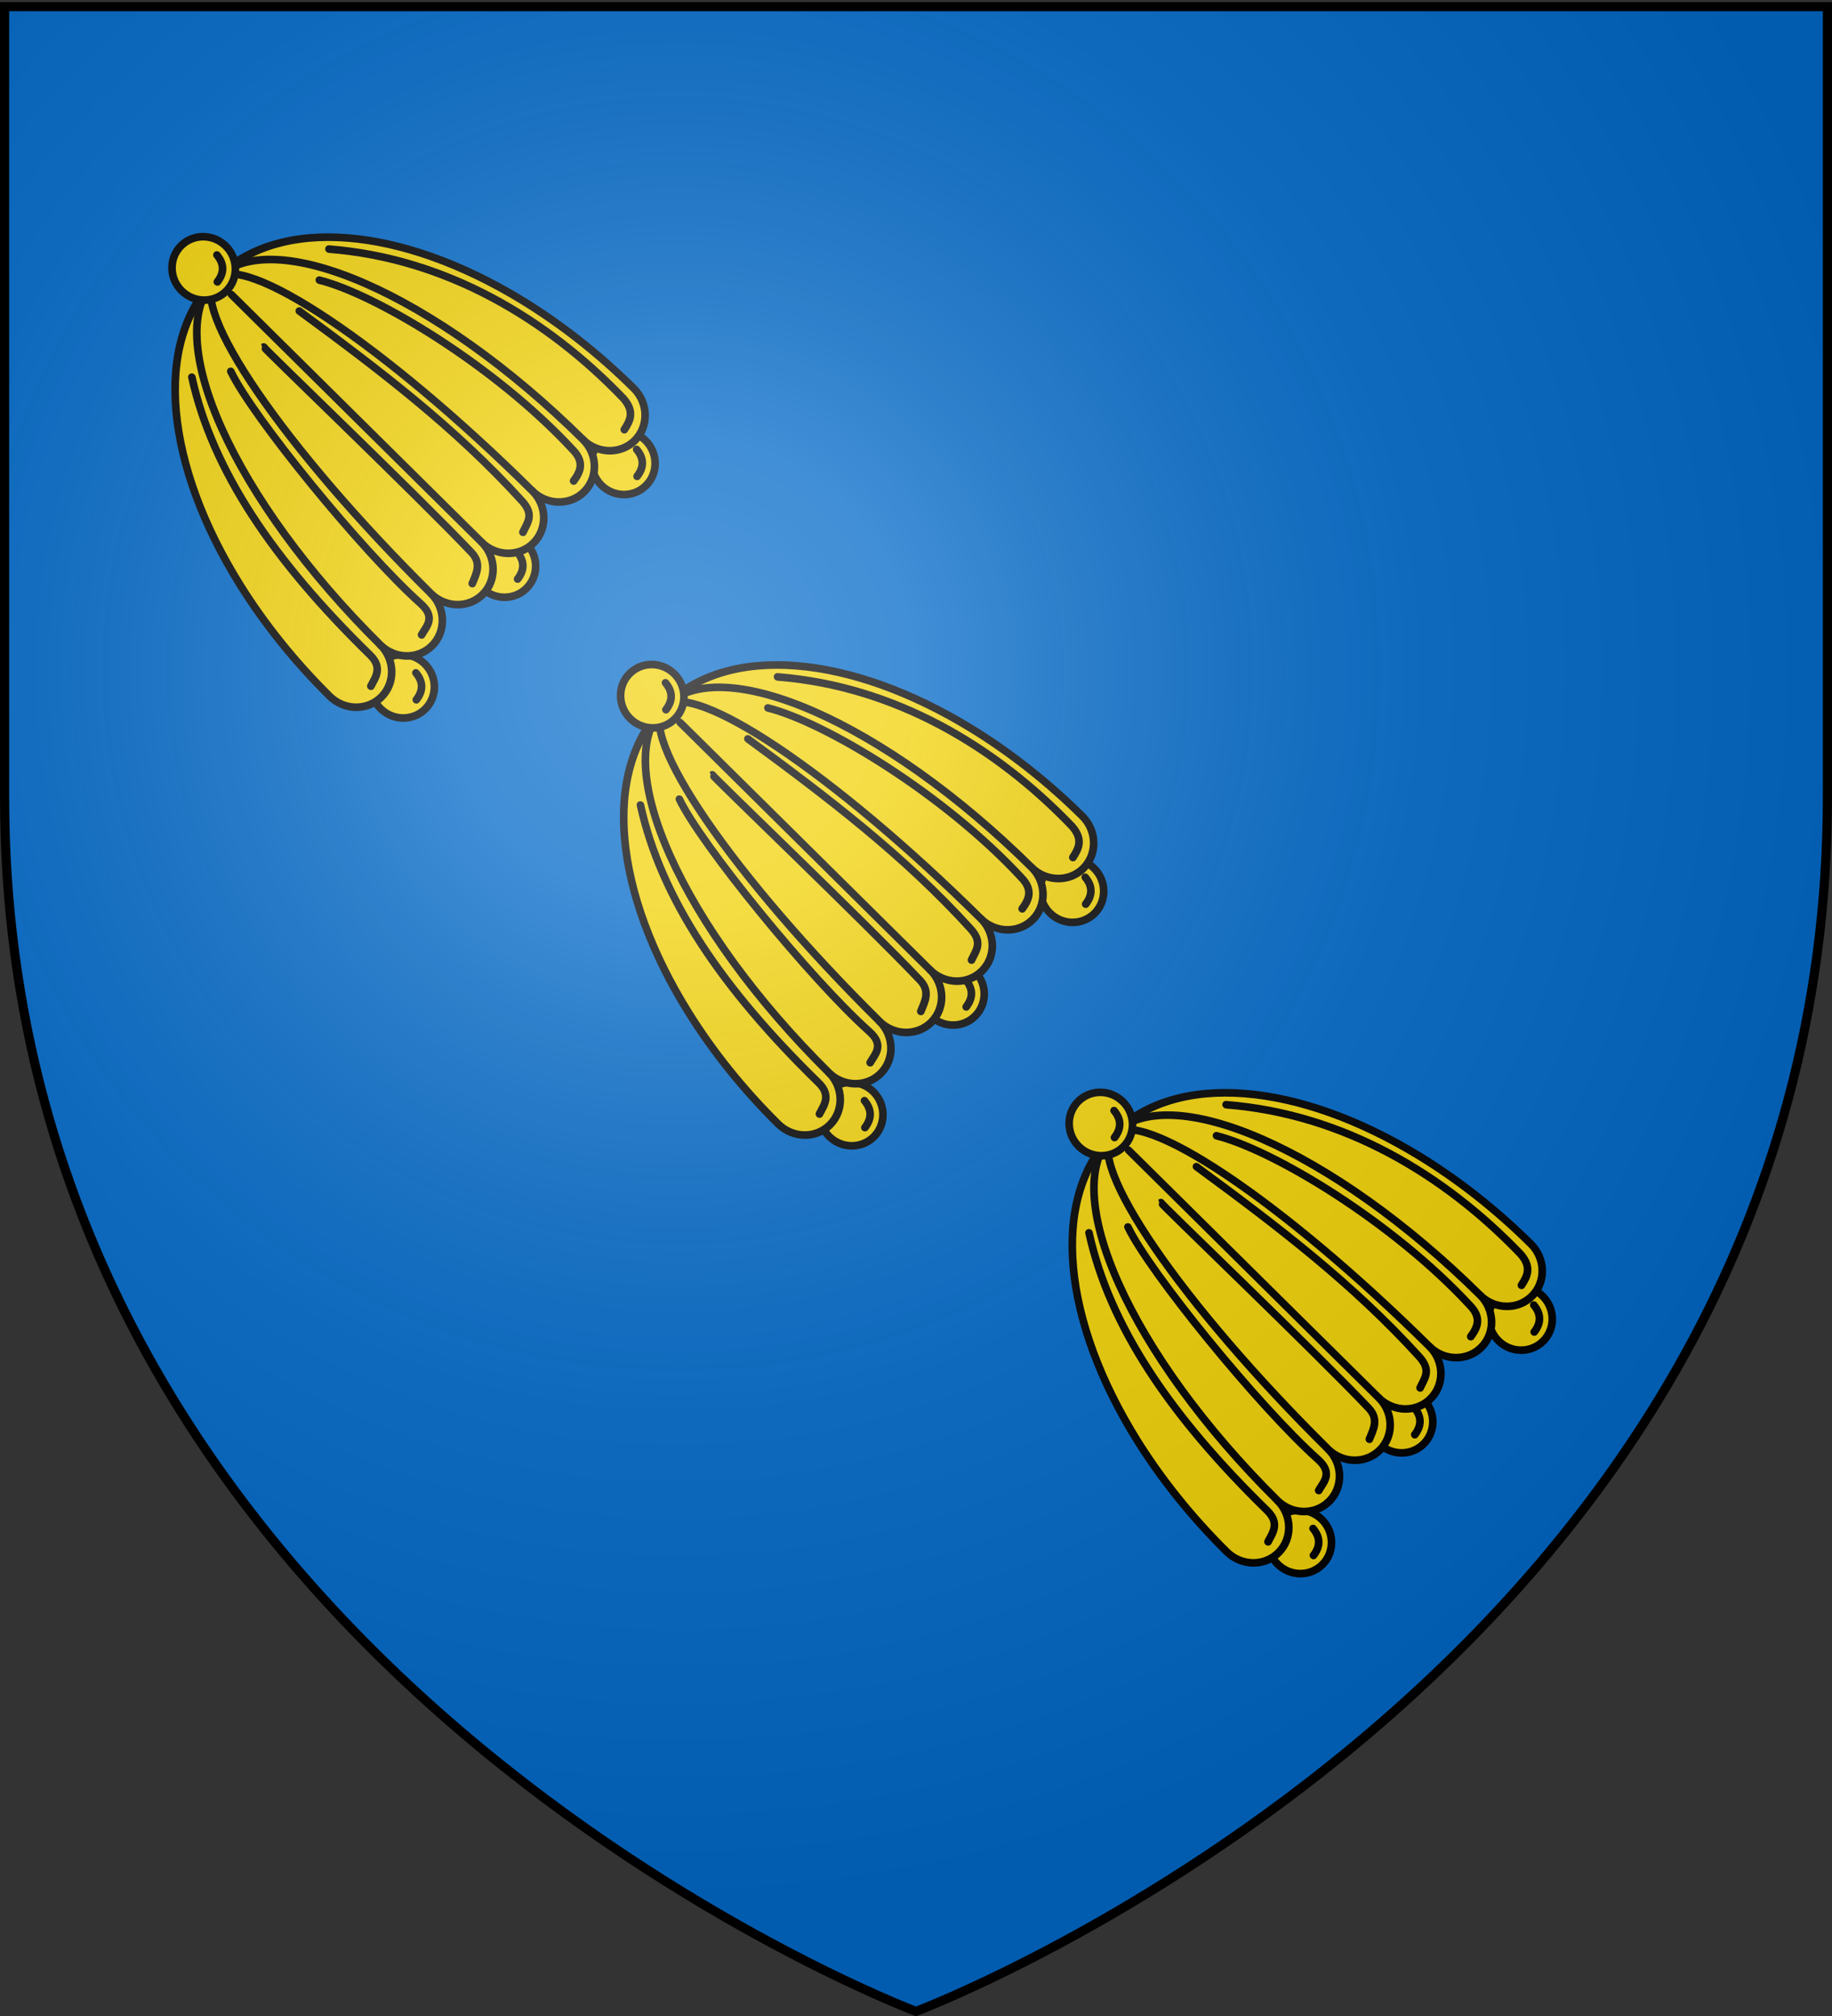 <svg xmlns="http://www.w3.org/2000/svg" xmlns:xlink="http://www.w3.org/1999/xlink" width="600" height="660" version="1.0"><rect width="100%" height="100%" fill="#333333" stroke="none"/><defs><radialGradient xlink:href="#a" id="d" cx="221.445" cy="226.331" r="300" fx="221.445" fy="226.331" gradientTransform="matrix(1.353 0 0 1.349 -77.63 -85.747)" gradientUnits="userSpaceOnUse"/><linearGradient id="a"><stop offset="0" style="stop-color:#fff;stop-opacity:.314"/><stop offset=".19" style="stop-color:#fff;stop-opacity:.251"/><stop offset=".6" style="stop-color:#6b6b6b;stop-opacity:.125"/><stop offset="1" style="stop-color:#000;stop-opacity:.125"/></linearGradient></defs><g style="display:inline"><path d="M300 658.5s298.5-112.32 298.5-397.772V2.176H1.5v258.552C1.5 546.18 300 658.5 300 658.5" style="fill:#0169c9;fill-opacity:1;fill-rule:evenodd;stroke:none;stroke-width:1px;stroke-linecap:butt;stroke-linejoin:miter;stroke-opacity:1"/></g><g id="c" style="stroke:#000;stroke-width:1.204;stroke-miterlimit:4;stroke-dasharray:none;stroke-opacity:1" transform="matrix(1.446 -1.463 1.49 1.474 -1228.087 -79.038)"><use xlink:href="#b" width="744.094" height="1052.362" style="stroke:#000;stroke-width:1.204;stroke-linecap:round;stroke-linejoin:round;stroke-miterlimit:4;stroke-dasharray:none;stroke-opacity:1" transform="translate(25 -2)"/><use xlink:href="#b" width="744.094" height="1052.362" style="stroke:#000;stroke-width:1.204;stroke-linecap:round;stroke-linejoin:round;stroke-miterlimit:4;stroke-dasharray:none;stroke-opacity:1" transform="translate(50)"/><g id="b" style="stroke:#000;stroke-width:1.204;stroke-linecap:round;stroke-linejoin:round;stroke-miterlimit:4;stroke-dasharray:none;stroke-opacity:1"><path d="M366 564.362c0 2.76-2.24 5-5 5s-5-2.24-5-5 2.24-5 5-5 5 2.24 5 5" style="fill:#f2d207;fill-opacity:1;fill-rule:evenodd;stroke:#000;stroke-width:1.204;stroke-linecap:round;stroke-linejoin:round;stroke-miterlimit:4;stroke-dasharray:none;stroke-dashoffset:0;stroke-opacity:1" transform="matrix(1 0 0 1 -1 -1)"/><path d="M361 567.362c1.73-.202 2.815-1.11 3-3" style="fill:none;fill-rule:evenodd;stroke:#000;stroke-width:1.204;stroke-linecap:round;stroke-linejoin:round;stroke-miterlimit:4;stroke-dasharray:none;stroke-opacity:1" transform="matrix(1 0 0 1 -1 -1)"/></g><g style="stroke:#000;stroke-width:1.039;stroke-miterlimit:4;stroke-dasharray:none;stroke-opacity:1"><path d="M385 507.375c-12.554 0-23.31 12.872-27.781 31.125-1.427 5.825-2.219 12.198-2.219 18.875 0 2.76 2.24 5 5 5s5-2.24 5-5h40c0 2.76 2.24 5 5 5s5-2.24 5-5c0-6.677-.792-13.05-2.219-18.875-4.471-18.253-15.227-31.125-27.781-31.125" style="fill:#f2d207;fill-opacity:1;fill-rule:evenodd;stroke:#000;stroke-width:1.039;stroke-linecap:round;stroke-linejoin:round;stroke-miterlimit:4;stroke-dasharray:none;stroke-dashoffset:0;stroke-opacity:1" transform="matrix(1.148 0 0 1.17 -56.837 -95.807)"/><path d="M385 507.375c-11.04 0-20 22.4-20 50 0 2.76 2.24 5 5 5s5-2.24 5-5h20c0 2.76 2.24 5 5 5s5-2.24 5-5c0-27.6-8.96-50-20-50" style="fill:#f2d207;fill-opacity:1;fill-rule:evenodd;stroke:#000;stroke-width:1.039;stroke-linecap:round;stroke-linejoin:round;stroke-miterlimit:4;stroke-dasharray:none;stroke-dashoffset:0;stroke-opacity:1" transform="matrix(1.148 0 0 1.17 -56.837 -95.807)"/><path d="M385 507.375c-5.52 0-10 22.4-10 50 0 2.76 2.24 5 5 5s5-2.24 5-5c0 2.76 2.24 5 5 5s5-2.24 5-5c0-27.6-4.48-50-10-50" style="fill:#f2d207;fill-opacity:1;fill-rule:evenodd;stroke:#000;stroke-width:1.039;stroke-linecap:round;stroke-linejoin:round;stroke-miterlimit:4;stroke-dasharray:none;stroke-dashoffset:0;stroke-opacity:1" transform="matrix(1.148 0 0 1.17 -56.837 -95.807)"/><path d="M385 510.362v47" style="fill:#f2d207;fill-rule:evenodd;stroke:#000;stroke-width:1.039;stroke-linecap:round;stroke-linejoin:round;stroke-miterlimit:4;stroke-dasharray:none;stroke-opacity:1" transform="matrix(1.148 0 0 1.17 -56.837 -95.807)"/><path d="M360 560.362c1.244-.391 3.017-.541 3-3-.128-18.136 2.816-32.305 10-43h0M370 560.362c1.329-.342 3.145-.242 3-3-.56-10.624 2.042-33.663 4.373-39.85M380 560.362c1.372-.545 2.934-.954 3-3 .339-10.5-.158-39 0-39M390 560.362c1.378-.484 2.863-.514 3-3 .733-13.261-.99-25.913-3-39M400 560.362c1.573-.218 2.953-.7 3-3 .698-15.326-3.911-33.38-8-40M410 560.362c1.426-.29 2.813-.645 3-3 .41-14.767-3.504-30.043-14-42h0" style="fill:none;fill-rule:evenodd;stroke:#000;stroke-width:1.039;stroke-linecap:round;stroke-linejoin:round;stroke-miterlimit:4;stroke-dasharray:none;stroke-opacity:1" transform="matrix(1.148 0 0 1.17 -56.837 -95.807)"/></g><use xlink:href="#b" width="744.094" height="1052.362" style="stroke:#000;stroke-width:1.204;stroke-linecap:round;stroke-linejoin:round;stroke-miterlimit:4;stroke-dasharray:none;stroke-opacity:1" transform="translate(25 -68)"/></g><use xlink:href="#c" width="600" height="660" transform="translate(146.912 140.058)"/><use xlink:href="#c" width="600" height="660" transform="translate(293.824 280.116)"/><path d="M300 658.5s298.5-112.32 298.5-397.772V2.176H1.5v258.552C1.5 546.18 300 658.5 300 658.5" style="opacity:1;fill:url(#d);fill-opacity:1;fill-rule:evenodd;stroke:none;stroke-width:1px;stroke-linecap:butt;stroke-linejoin:miter;stroke-opacity:1"/><path d="M300 658.5S1.5 546.18 1.5 260.728V2.176h597v258.552C598.5 546.18 300 658.5 300 658.5z" style="opacity:1;fill:none;fill-opacity:1;fill-rule:evenodd;stroke:#000;stroke-width:3;stroke-linecap:butt;stroke-linejoin:miter;stroke-miterlimit:4;stroke-dasharray:none;stroke-opacity:1"/></svg>